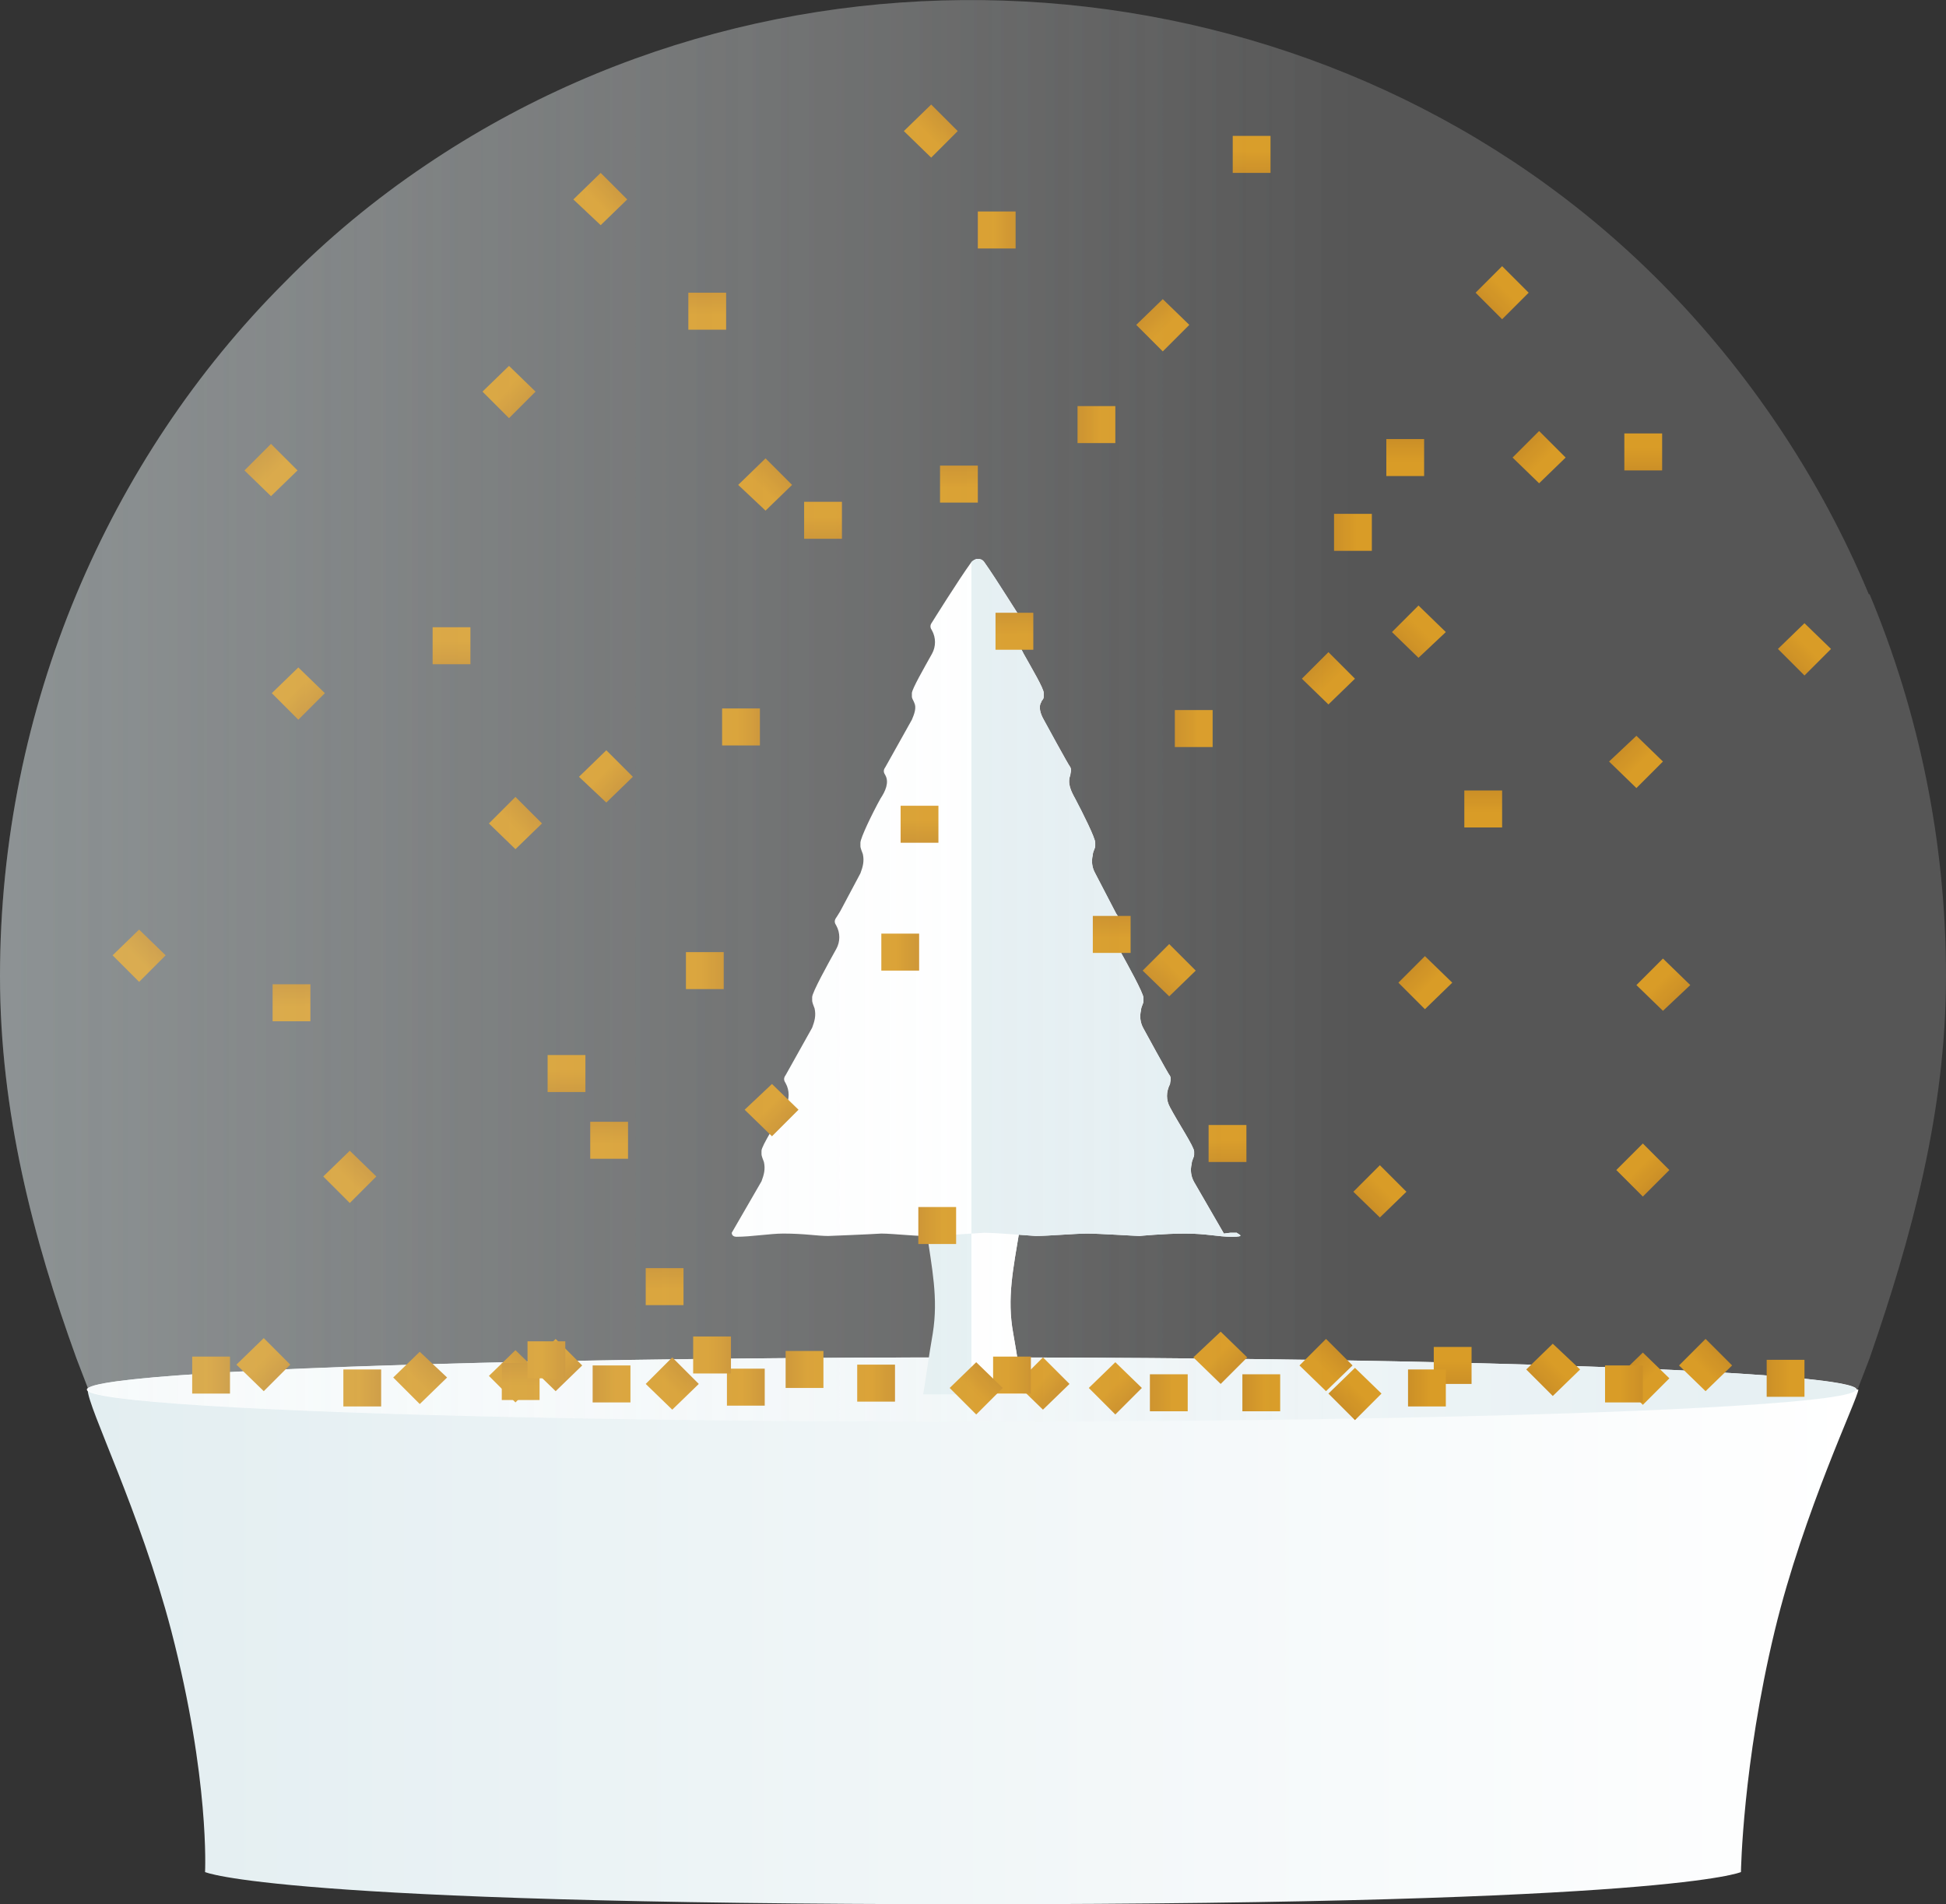 <?xml version="1.0" encoding="UTF-8"?>
<svg xmlns="http://www.w3.org/2000/svg" xmlns:xlink="http://www.w3.org/1999/xlink" version="1.1" viewBox="0 0 242 236.8">
  <rect x="0" y="0" width="242" height="236.8" fill="#333333" stroke="none"/>
  <defs>
    <style>
      .cls-1 {
        fill: none;
      }

      .cls-2 {
        fill: url(#_名称未設定グラデーション_81);
      }

      .cls-2, .cls-3 {
        isolation: isolate;
        opacity: .3;
      }

      .cls-4 {
        fill: #e3eef1;
      }

      .cls-3 {
        fill: url(#_名称未設定グラデーション);
      }

      .cls-5 {
        fill: url(#_名称未設定グラデーション_9);
      }

      .cls-6 {
        fill: url(#_名称未設定グラデーション_6);
      }

      .cls-7 {
        fill: url(#_名称未設定グラデーション_5);
      }

      .cls-8 {
        fill: url(#_名称未設定グラデーション_4);
      }

      .cls-9 {
        fill: url(#_名称未設定グラデーション_3);
      }

      .cls-10 {
        fill: url(#_名称未設定グラデーション_2);
      }

      .cls-11 {
        fill: url(#_名称未設定グラデーション_8);
      }

      .cls-12 {
        fill: url(#_名称未設定グラデーション_7);
      }

      .cls-13 {
        clip-path: url(#clippath-1);
      }

      .cls-14 {
        fill: #fff;
      }

      .cls-15 {
        clip-path: url(#clippath);
      }

      .cls-16 {
        fill: url(#_名称未設定グラデーション_39);
      }

      .cls-17 {
        fill: url(#_名称未設定グラデーション_37);
      }

      .cls-18 {
        fill: url(#_名称未設定グラデーション_38);
      }

      .cls-19 {
        fill: url(#_名称未設定グラデーション_31);
      }

      .cls-20 {
        fill: url(#_名称未設定グラデーション_32);
      }

      .cls-21 {
        fill: url(#_名称未設定グラデーション_35);
      }

      .cls-22 {
        fill: url(#_名称未設定グラデーション_36);
      }

      .cls-23 {
        fill: url(#_名称未設定グラデーション_33);
      }

      .cls-24 {
        fill: url(#_名称未設定グラデーション_34);
      }

      .cls-25 {
        fill: url(#_名称未設定グラデーション_66);
      }

      .cls-26 {
        fill: url(#_名称未設定グラデーション_60);
      }

      .cls-27 {
        fill: url(#_名称未設定グラデーション_65);
      }

      .cls-28 {
        fill: url(#_名称未設定グラデーション_64);
      }

      .cls-29 {
        fill: url(#_名称未設定グラデーション_69);
      }

      .cls-30 {
        fill: url(#_名称未設定グラデーション_62);
      }

      .cls-31 {
        fill: url(#_名称未設定グラデーション_67);
      }

      .cls-32 {
        fill: url(#_名称未設定グラデーション_61);
      }

      .cls-33 {
        fill: url(#_名称未設定グラデーション_63);
      }

      .cls-34 {
        fill: url(#_名称未設定グラデーション_68);
      }

      .cls-35 {
        fill: url(#_名称未設定グラデーション_75);
      }

      .cls-36 {
        fill: url(#_名称未設定グラデーション_79);
      }

      .cls-37 {
        fill: url(#_名称未設定グラデーション_71);
      }

      .cls-38 {
        fill: url(#_名称未設定グラデーション_76);
      }

      .cls-39 {
        fill: url(#_名称未設定グラデーション_77);
      }

      .cls-40 {
        fill: url(#_名称未設定グラデーション_74);
      }

      .cls-41 {
        fill: url(#_名称未設定グラデーション_78);
      }

      .cls-42 {
        fill: url(#_名称未設定グラデーション_73);
      }

      .cls-43 {
        fill: url(#_名称未設定グラデーション_72);
      }

      .cls-44 {
        fill: url(#_名称未設定グラデーション_70);
      }

      .cls-45 {
        fill: url(#_名称未設定グラデーション_14);
      }

      .cls-46 {
        fill: url(#_名称未設定グラデーション_12);
      }

      .cls-47 {
        fill: url(#_名称未設定グラデーション_13);
      }

      .cls-48 {
        fill: url(#_名称未設定グラデーション_18);
      }

      .cls-49 {
        fill: url(#_名称未設定グラデーション_11);
      }

      .cls-50 {
        fill: url(#_名称未設定グラデーション_19);
      }

      .cls-51 {
        fill: url(#_名称未設定グラデーション_16);
      }

      .cls-52 {
        fill: url(#_名称未設定グラデーション_17);
      }

      .cls-53 {
        fill: url(#_名称未設定グラデーション_15);
      }

      .cls-54 {
        fill: url(#_名称未設定グラデーション_41);
      }

      .cls-55 {
        fill: url(#_名称未設定グラデーション_49);
      }

      .cls-56 {
        fill: url(#_名称未設定グラデーション_42);
      }

      .cls-57 {
        fill: url(#_名称未設定グラデーション_43);
      }

      .cls-58 {
        fill: url(#_名称未設定グラデーション_44);
      }

      .cls-59 {
        fill: url(#_名称未設定グラデーション_45);
      }

      .cls-60 {
        fill: url(#_名称未設定グラデーション_40);
      }

      .cls-61 {
        fill: url(#_名称未設定グラデーション_46);
      }

      .cls-62 {
        fill: url(#_名称未設定グラデーション_47);
      }

      .cls-63 {
        fill: url(#_名称未設定グラデーション_48);
      }

      .cls-64 {
        fill: url(#_名称未設定グラデーション_30);
      }

      .cls-65 {
        fill: url(#_名称未設定グラデーション_23);
      }

      .cls-66 {
        fill: url(#_名称未設定グラデーション_24);
      }

      .cls-67 {
        fill: url(#_名称未設定グラデーション_25);
      }

      .cls-68 {
        fill: url(#_名称未設定グラデーション_27);
      }

      .cls-69 {
        fill: url(#_名称未設定グラデーション_20);
      }

      .cls-70 {
        fill: url(#_名称未設定グラデーション_21);
      }

      .cls-71 {
        fill: url(#_名称未設定グラデーション_28);
      }

      .cls-72 {
        fill: url(#_名称未設定グラデーション_29);
      }

      .cls-73 {
        fill: url(#_名称未設定グラデーション_22);
      }

      .cls-74 {
        fill: url(#_名称未設定グラデーション_26);
      }

      .cls-75 {
        fill: url(#_名称未設定グラデーション_10);
      }

      .cls-76 {
        fill: url(#_名称未設定グラデーション_56);
      }

      .cls-77 {
        fill: url(#_名称未設定グラデーション_57);
      }

      .cls-78 {
        fill: url(#_名称未設定グラデーション_54);
      }

      .cls-79 {
        fill: url(#_名称未設定グラデーション_55);
      }

      .cls-80 {
        fill: url(#_名称未設定グラデーション_58);
      }

      .cls-81 {
        fill: url(#_名称未設定グラデーション_59);
      }

      .cls-82 {
        fill: url(#_名称未設定グラデーション_52);
      }

      .cls-83 {
        fill: url(#_名称未設定グラデーション_53);
      }

      .cls-84 {
        fill: url(#_名称未設定グラデーション_50);
      }

      .cls-85 {
        fill: url(#_名称未設定グラデーション_51);
      }

      .cls-86 {
        fill: url(#_名称未設定グラデーション_80);
      }
    </style>
    <linearGradient id="_名称未設定グラデーション" data-name="名称未設定グラデーション" x1="-1563.2" y1="810.6" x2="-1321.2" y2="810.6" gradientTransform="translate(1563.2 899) scale(1 -1)" gradientUnits="userSpaceOnUse">
      <stop offset="0" stop-color="#e3eef1"/>
      <stop offset=".7" stop-color="#fff" stop-opacity=".3"/>
    </linearGradient>
    <linearGradient id="_名称未設定グラデーション_2" data-name="名称未設定グラデーション 2" x1="-1552.3" y1="696.2" x2="-1332.1" y2="696.2" gradientTransform="translate(1563.2 899) scale(1 -1)" gradientUnits="userSpaceOnUse">
      <stop offset="0" stop-color="#e3eef1"/>
      <stop offset="1" stop-color="#fff"/>
    </linearGradient>
    <linearGradient id="_名称未設定グラデーション_3" data-name="名称未設定グラデーション 3" x1="-1552.4" y1="726.2" x2="-1332.4" y2="726.2" gradientTransform="translate(1563.2 899) scale(1 -1)" gradientUnits="userSpaceOnUse">
      <stop offset="0" stop-color="#fff"/>
      <stop offset="1" stop-color="#e3eef1"/>
    </linearGradient>
    <clipPath id="clippath">
      <path class="cls-1" d="M126.7,152.9c0-.6.3-1.9.3-1.9h-12.1s0,1.2.3,1.9c.7,4.9,1.5,8.5.8,12.9-.4,2.2-1.1,7.2-1.2,7.6h12.4c0-.3-.8-5.4-1.2-7.6-.8-4.4,0-8,.8-12.9h-.1Z"/>
    </clipPath>
    <clipPath id="clippath-1">
      <path class="cls-1" d="M152.2,153.4l-3.7-6.4c-.4-.7-.5-1.5-.3-2.3h0c0-.4.3-.8.3-1.1v-.4c0-.6-2-3.6-3-5.5-.5-.9-.5-1.9,0-2.9,0-.3.2-.6,0-1-.2-.2-3.3-5.9-3.3-5.9-.4-.7-.5-1.5-.3-2.3h0c0-.4.3-.8.3-1.1v-.4c0-.6-2-4.2-3-6-.5-.9-.5-1.9,0-2.9,0-.3.2-.6,0-1,0,0-.2-.3-.4-.6l-2.6-5c-.4-.7-.5-1.5-.3-2.3h0c0-.4.3-.8.3-1.1v-.4c0-.6-1.5-3.6-2.5-5.5-.5-.9-1-1.9-.6-2.9,0-.3.2-.6,0-1-.2-.2-3.3-5.9-3.3-5.9-.4-.7-.7-1.6-.3-2.2,0-.2.3-.3.3-.7v-.4c0-.6-1.5-3.1-2.5-4.9s-.5-1.9,0-2.9c0-.3.2-.6,0-1-.4-.5-3.4-5.4-4.9-7.5-.2-.3-.5-.4-.8-.4s-.6.2-.8.4c-1.6,2.2-4.9,7.5-4.9,7.5-.3.4-.2.7,0,1,.5.9.5,2,0,2.9-1,1.8-2.5,4.4-2.5,4.9v.4c0,.3.2.5.3.8.3.6,0,1.4-.3,2.1l-3.3,5.9c-.3.4-.2.7,0,1,.5.9,0,2-.6,2.9-1,1.8-2.5,4.9-2.5,5.5v.4c0,.3.2.7.3,1h0c.2.9,0,1.6-.3,2.4l-2.5,4.7c-.3.5-.5.8-.5.8-.3.4-.2.7,0,1,.5.9.5,2,0,2.9-1,1.8-3,5.4-3,6v.4c0,.3.2.7.3,1h0c.2.9,0,1.6-.3,2.4l-3.3,5.9c-.3.4-.2.7,0,1,.5.9.5,2,0,2.9-1,1.8-3,4.9-3,5.5v.4c0,.3.2.7.3,1h0c.2.9,0,1.6-.3,2.4l-3.7,6.4c0,.3.2.5.6.5,1.8,0,4.2-.4,5.8-.4,2.7,0,4.2.3,5.6.3,0,0,5.1-.2,6.6-.3,1.5,0,4.9.4,6.4.3.2,0,4.9-.3,6.4-.4,1.5,0,6.2.4,6.4.4,1.5,0,4.9-.3,6.4-.3s6.1.3,6.5.3c0,0,3-.3,5.7-.3s4,.4,5.8.4.8-.3.6-.5h-.8Z"/>
    </clipPath>
    <linearGradient id="_名称未設定グラデーション_4" data-name="名称未設定グラデーション 4" x1="-1480.2" y1="-510" x2="-1475.5" y2="-510" gradientTransform="translate(1468.9 733.1) rotate(45) scale(1 -1)" gradientUnits="userSpaceOnUse">
      <stop offset=".4" stop-color="#d59212"/>
      <stop offset="1" stop-color="#c68412"/>
    </linearGradient>
    <linearGradient id="_名称未設定グラデーション_5" data-name="名称未設定グラデーション 5" x1="-1472.2" y1="-555" x2="-1467.5" y2="-555" gradientTransform="translate(1468.9 733.1) rotate(45) scale(1 -1)" gradientUnits="userSpaceOnUse">
      <stop offset=".4" stop-color="#d59212"/>
      <stop offset="1" stop-color="#c68412"/>
    </linearGradient>
    <linearGradient id="_名称未設定グラデーション_6" data-name="名称未設定グラデーション 6" x1="-1470.3" y1="794.3" x2="-1465.6" y2="794.3" gradientTransform="translate(1560.1 884.7) scale(1 -1)" gradientUnits="userSpaceOnUse">
      <stop offset=".4" stop-color="#d59212"/>
      <stop offset="1" stop-color="#c68412"/>
    </linearGradient>
    <linearGradient id="_名称未設定グラデーション_7" data-name="名称未設定グラデーション 7" x1="-499" y1="-1409.4" x2="-494.4" y2="-1409.4" gradientTransform="translate(1511.7 561.4) rotate(90) scale(1 -1)" gradientUnits="userSpaceOnUse">
      <stop offset=".4" stop-color="#d59212"/>
      <stop offset="1" stop-color="#c68412"/>
    </linearGradient>
    <linearGradient id="_名称未設定グラデーション_8" data-name="名称未設定グラデーション 8" x1="-483.5" y1="-1455.6" x2="-478.8" y2="-1455.6" gradientTransform="translate(1511.7 561.4) rotate(90) scale(1 -1)" gradientUnits="userSpaceOnUse">
      <stop offset=".4" stop-color="#d59212"/>
      <stop offset="1" stop-color="#c68412"/>
    </linearGradient>
    <linearGradient id="_名称未設定グラデーション_9" data-name="名称未設定グラデーション 9" x1="-1326.6" y1="-460.7" x2="-1321.9" y2="-460.7" gradientTransform="translate(1468.9 733.1) rotate(45) scale(1 -1)" gradientUnits="userSpaceOnUse">
      <stop offset=".4" stop-color="#d59212"/>
      <stop offset="1" stop-color="#c68412"/>
    </linearGradient>
    <linearGradient id="_名称未設定グラデーション_10" data-name="名称未設定グラデーション 10" x1="1788.1" y1="1014.4" x2="1792.8" y2="1014.4" gradientTransform="translate(2148.6 633.2) rotate(-135) scale(1 -1)" gradientUnits="userSpaceOnUse">
      <stop offset=".4" stop-color="#d59212"/>
      <stop offset="1" stop-color="#c68412"/>
    </linearGradient>
    <linearGradient id="_名称未設定グラデーション_11" data-name="名称未設定グラデーション 11" x1="1789" y1="976.4" x2="1793.7" y2="976.4" gradientTransform="translate(2148.6 633.2) rotate(-135) scale(1 -1)" gradientUnits="userSpaceOnUse">
      <stop offset=".4" stop-color="#d59212"/>
      <stop offset="1" stop-color="#c68412"/>
    </linearGradient>
    <linearGradient id="_名称未設定グラデーション_12" data-name="名称未設定グラデーション 12" x1="1918.6" y1="-428.8" x2="1923.3" y2="-428.8" gradientTransform="translate(2057.4 481.6) rotate(-180) scale(1 -1)" gradientUnits="userSpaceOnUse">
      <stop offset=".4" stop-color="#d59212"/>
      <stop offset="1" stop-color="#c68412"/>
    </linearGradient>
    <linearGradient id="_名称未設定グラデーション_13" data-name="名称未設定グラデーション 13" x1="724.1" y1="1979.6" x2="728.7" y2="1979.6" gradientTransform="translate(2105.8 804.9) rotate(-90) scale(1 -1)" gradientUnits="userSpaceOnUse">
      <stop offset=".4" stop-color="#d59212"/>
      <stop offset="1" stop-color="#c68412"/>
    </linearGradient>
    <linearGradient id="_名称未設定グラデーション_14" data-name="名称未設定グラデーション 14" x1="745.6" y1="1931" x2="750.2" y2="1931" gradientTransform="translate(2105.8 804.9) rotate(-90) scale(1 -1)" gradientUnits="userSpaceOnUse">
      <stop offset=".4" stop-color="#d59212"/>
      <stop offset="1" stop-color="#c68412"/>
    </linearGradient>
    <linearGradient id="_名称未設定グラデーション_15" data-name="名称未設定グラデーション 15" x1="1833.8" y1="997.9" x2="1838.5" y2="997.9" gradientTransform="translate(2148.6 633.2) rotate(-135) scale(1 -1)" gradientUnits="userSpaceOnUse">
      <stop offset=".4" stop-color="#d59212"/>
      <stop offset="1" stop-color="#c68412"/>
    </linearGradient>
    <linearGradient id="_名称未設定グラデーション_16" data-name="名称未設定グラデーション 16" x1="-750.6" y1="-1426.4" x2="-746" y2="-1426.4" gradientTransform="translate(1581.2 625.8) rotate(-45)" gradientUnits="userSpaceOnUse">
      <stop offset=".4" stop-color="#d59212"/>
      <stop offset="1" stop-color="#c68412"/>
    </linearGradient>
    <linearGradient id="_名称未設定グラデーション_17" data-name="名称未設定グラデーション 17" x1="-749.7" y1="-1464.4" x2="-745.1" y2="-1464.4" gradientTransform="translate(1581.2 625.8) rotate(-45)" gradientUnits="userSpaceOnUse">
      <stop offset=".4" stop-color="#d59212"/>
      <stop offset="1" stop-color="#c68412"/>
    </linearGradient>
    <linearGradient id="_名称未設定グラデーション_18" data-name="名称未設定グラデーション 18" x1="-1587.1" y1="-353.5" x2="-1582.4" y2="-353.5" gradientTransform="translate(1672.4 474.2)" gradientUnits="userSpaceOnUse">
      <stop offset=".4" stop-color="#d59212"/>
      <stop offset="1" stop-color="#c68412"/>
    </linearGradient>
    <linearGradient id="_名称未設定グラデーション_19" data-name="名称未設定グラデーション 19" x1="-729.8" y1="-1493.1" x2="-725.1" y2="-1493.1" gradientTransform="translate(1653.7 713.5) rotate(-45)" gradientUnits="userSpaceOnUse">
      <stop offset=".4" stop-color="#d59212"/>
      <stop offset="1" stop-color="#c68412"/>
    </linearGradient>
    <linearGradient id="_名称未設定グラデーション_20" data-name="名称未設定グラデーション 20" x1="670.4" y1="-1587.8" x2="675" y2="-1587.8" gradientTransform="translate(1624 797.4) rotate(-90)" gradientUnits="userSpaceOnUse">
      <stop offset=".4" stop-color="#d59212"/>
      <stop offset="1" stop-color="#c68412"/>
    </linearGradient>
    <linearGradient id="_名称未設定グラデーション_21" data-name="名称未設定グラデーション 21" x1="-705" y1="-1442.9" x2="-700.3" y2="-1442.9" gradientTransform="translate(1581.2 625.8) rotate(-45)" gradientUnits="userSpaceOnUse">
      <stop offset=".4" stop-color="#d59212"/>
      <stop offset="1" stop-color="#c68412"/>
    </linearGradient>
    <linearGradient id="_名称未設定グラデーション_22" data-name="名称未設定グラデーション 22" x1="1065.7" y1="1923.7" x2="1070.3" y2="1923.7" gradientTransform="translate(2260.9 725.7) rotate(135)" gradientUnits="userSpaceOnUse">
      <stop offset=".4" stop-color="#d59212"/>
      <stop offset="1" stop-color="#c68412"/>
    </linearGradient>
    <linearGradient id="_名称未設定グラデーション_23" data-name="名称未設定グラデーション 23" x1="1066.6" y1="1885.7" x2="1071.2" y2="1885.7" gradientTransform="translate(2260.9 725.7) rotate(135)" gradientUnits="userSpaceOnUse">
      <stop offset=".4" stop-color="#d59212"/>
      <stop offset="1" stop-color="#c68412"/>
    </linearGradient>
    <linearGradient id="_名称未設定グラデーション_24" data-name="名称未設定グラデーション 24" x1="2050.7" y1="725" x2="2055.4" y2="725" gradientTransform="translate(2169.7 877.4) rotate(-180)" gradientUnits="userSpaceOnUse">
      <stop offset=".4" stop-color="#d59212"/>
      <stop offset="1" stop-color="#c68412"/>
    </linearGradient>
    <linearGradient id="_名称未設定グラデーション_25" data-name="名称未設定グラデーション 25" x1="-386.6" y1="2037.4" x2="-382" y2="2037.4" gradientTransform="translate(2218.1 554.1) rotate(90)" gradientUnits="userSpaceOnUse">
      <stop offset=".4" stop-color="#d59212"/>
      <stop offset="1" stop-color="#c68412"/>
    </linearGradient>
    <linearGradient id="_名称未設定グラデーション_26" data-name="名称未設定グラデーション 26" x1="-414.1" y1="2065.4" x2="-409.5" y2="2065.4" gradientTransform="translate(2218.1 554.1) rotate(90)" gradientUnits="userSpaceOnUse">
      <stop offset=".4" stop-color="#d59212"/>
      <stop offset="1" stop-color="#c68412"/>
    </linearGradient>
    <linearGradient id="_名称未設定グラデーション_27" data-name="名称未設定グラデーション 27" x1="1067" y1="1854.8" x2="1071.7" y2="1854.8" gradientTransform="translate(2260.9 725.7) rotate(135)" gradientUnits="userSpaceOnUse">
      <stop offset=".4" stop-color="#d59212"/>
      <stop offset="1" stop-color="#c68412"/>
    </linearGradient>
    <linearGradient id="_名称未設定グラデーション_28" data-name="名称未設定グラデーション 28" x1="1576.9" y1="920" x2="1581.6" y2="920" gradientTransform="translate(1944.5 588.4) rotate(-135) scale(1 -1)" gradientUnits="userSpaceOnUse">
      <stop offset=".4" stop-color="#d59212"/>
      <stop offset="1" stop-color="#c68412"/>
    </linearGradient>
    <linearGradient id="_名称未設定グラデーション_29" data-name="名称未設定グラデーション 29" x1="1577.8" y1="882" x2="1582.5" y2="882" gradientTransform="translate(1944.5 588.4) rotate(-135) scale(1 -1)" gradientUnits="userSpaceOnUse">
      <stop offset=".4" stop-color="#d59212"/>
      <stop offset="1" stop-color="#c68412"/>
    </linearGradient>
    <linearGradient id="_名称未設定グラデーション_30" data-name="名称未設定グラデーション 30" x1="1702.6" y1="-346.1" x2="1707.2" y2="-346.1" gradientTransform="translate(1853.4 436.7) rotate(-180) scale(1 -1)" gradientUnits="userSpaceOnUse">
      <stop offset=".4" stop-color="#d59212"/>
      <stop offset="1" stop-color="#c68412"/>
    </linearGradient>
    <linearGradient id="_名称未設定グラデーション_31" data-name="名称未設定グラデーション 31" x1="641.5" y1="1763.5" x2="646.1" y2="1763.5" gradientTransform="translate(1901.8 760) rotate(-90) scale(1 -1)" gradientUnits="userSpaceOnUse">
      <stop offset=".4" stop-color="#d59212"/>
      <stop offset="1" stop-color="#c68412"/>
    </linearGradient>
    <linearGradient id="_名称未設定グラデーション_32" data-name="名称未設定グラデーション 32" x1="657.1" y1="1717.2" x2="661.7" y2="1717.2" gradientTransform="translate(1901.7 760) rotate(-90) scale(1 -1)" gradientUnits="userSpaceOnUse">
      <stop offset=".4" stop-color="#d59212"/>
      <stop offset="1" stop-color="#c68412"/>
    </linearGradient>
    <linearGradient id="_名称未設定グラデーション_33" data-name="名称未設定グラデーション 33" x1="1723.5" y1="976.4" x2="1728.2" y2="976.4" gradientTransform="translate(1944.5 588.4) rotate(-135) scale(1 -1)" gradientUnits="userSpaceOnUse">
      <stop offset=".4" stop-color="#d59212"/>
      <stop offset="1" stop-color="#c68412"/>
    </linearGradient>
    <linearGradient id="_名称未設定グラデーション_34" data-name="名称未設定グラデーション 34" x1="-1261.9" y1="-422.7" x2="-1257.2" y2="-422.7" gradientTransform="translate(1264.8 688.3) rotate(45) scale(1 -1)" gradientUnits="userSpaceOnUse">
      <stop offset=".4" stop-color="#d59212"/>
      <stop offset="1" stop-color="#c68412"/>
    </linearGradient>
    <linearGradient id="_名称未設定グラデーション_35" data-name="名称未設定グラデーション 35" x1="-1136.1" y1="-366.1" x2="-1131.5" y2="-366.1" gradientTransform="translate(1264.8 688.3) rotate(45) scale(1 -1)" gradientUnits="userSpaceOnUse">
      <stop offset=".4" stop-color="#d59212"/>
      <stop offset="1" stop-color="#c68412"/>
    </linearGradient>
    <linearGradient id="_名称未設定グラデーション_36" data-name="名称未設定グラデーション 36" x1="-1246.5" y1="721.5" x2="-1241.8" y2="721.5" gradientTransform="translate(1356.1 839.9) scale(1 -1)" gradientUnits="userSpaceOnUse">
      <stop offset=".4" stop-color="#d59212"/>
      <stop offset="1" stop-color="#c68412"/>
    </linearGradient>
    <linearGradient id="_名称未設定グラデーション_37" data-name="名称未設定グラデーション 37" x1="-416.4" y1="-1193.3" x2="-411.8" y2="-1193.3" gradientTransform="translate(1307.6 516.6) rotate(90) scale(1 -1)" gradientUnits="userSpaceOnUse">
      <stop offset=".4" stop-color="#d59212"/>
      <stop offset="1" stop-color="#c68412"/>
    </linearGradient>
    <linearGradient id="_名称未設定グラデーション_38" data-name="名称未設定グラデーション 38" x1="-385.5" y1="-1237.2" x2="-380.9" y2="-1237.2" gradientTransform="translate(1307.6 516.7) rotate(90) scale(1 -1)" gradientUnits="userSpaceOnUse">
      <stop offset=".4" stop-color="#d59212"/>
      <stop offset="1" stop-color="#c68412"/>
    </linearGradient>
    <linearGradient id="_名称未設定グラデーション_39" data-name="名称未設定グラデーション 39" x1="-1218" y1="-437.4" x2="-1213.3" y2="-437.4" gradientTransform="translate(1264.8 688.3) rotate(45) scale(1 -1)" gradientUnits="userSpaceOnUse">
      <stop offset=".4" stop-color="#d59212"/>
      <stop offset="1" stop-color="#c68412"/>
    </linearGradient>
    <linearGradient id="_名称未設定グラデーション_40" data-name="名称未設定グラデーション 40" x1="694.9" y1="1629.7" x2="699.6" y2="1629.7" gradientTransform="translate(1832.2 695.7) rotate(135)" gradientUnits="userSpaceOnUse">
      <stop offset=".4" stop-color="#d59212"/>
      <stop offset="1" stop-color="#c68412"/>
    </linearGradient>
    <linearGradient id="_名称未設定グラデーション_41" data-name="名称未設定グラデーション 41" x1="699.7" y1="1571.7" x2="704.4" y2="1571.7" gradientTransform="translate(1832.2 695.7) rotate(135)" gradientUnits="userSpaceOnUse">
      <stop offset=".4" stop-color="#d59212"/>
      <stop offset="1" stop-color="#c68412"/>
    </linearGradient>
    <linearGradient id="_名称未設定グラデーション_42" data-name="名称未設定グラデーション 42" x1="1570.4" y1="781.1" x2="1575.1" y2="781.1" gradientTransform="translate(1741 847.3) rotate(-180)" gradientUnits="userSpaceOnUse">
      <stop offset=".4" stop-color="#d59212"/>
      <stop offset="1" stop-color="#c68412"/>
    </linearGradient>
    <linearGradient id="_名称未設定グラデーション_43" data-name="名称未設定グラデーション 43" x1="-507.1" y1="1633.8" x2="-502.5" y2="1633.8" gradientTransform="translate(1789.5 524) rotate(90)" gradientUnits="userSpaceOnUse">
      <stop offset=".4" stop-color="#d59212"/>
      <stop offset="1" stop-color="#c68412"/>
    </linearGradient>
    <linearGradient id="_名称未設定グラデーション_44" data-name="名称未設定グラデーション 44" x1="-470.2" y1="1585.1" x2="-465.5" y2="1585.1" gradientTransform="translate(1789.5 524) rotate(90)" gradientUnits="userSpaceOnUse">
      <stop offset=".4" stop-color="#d59212"/>
      <stop offset="1" stop-color="#c68412"/>
    </linearGradient>
    <linearGradient id="_名称未設定グラデーション_45" data-name="名称未設定グラデーション 45" x1="732.1" y1="1607.1" x2="736.8" y2="1607.1" gradientTransform="translate(1832.2 695.7) rotate(135)" gradientUnits="userSpaceOnUse">
      <stop offset=".4" stop-color="#d59212"/>
      <stop offset="1" stop-color="#c68412"/>
    </linearGradient>
    <linearGradient id="_名称未設定グラデーション_46" data-name="名称未設定グラデーション 46" x1="-371.4" y1="-1126.3" x2="-366.7" y2="-1126.3" gradientTransform="translate(1152.5 595.8) rotate(-45)" gradientUnits="userSpaceOnUse">
      <stop offset=".4" stop-color="#d59212"/>
      <stop offset="1" stop-color="#c68412"/>
    </linearGradient>
    <linearGradient id="_名称未設定グラデーション_47" data-name="名称未設定グラデーション 47" x1="-360.8" y1="-1165.9" x2="-356.1" y2="-1165.9" gradientTransform="translate(1152.5 595.8) rotate(-45)" gradientUnits="userSpaceOnUse">
      <stop offset=".4" stop-color="#d59212"/>
      <stop offset="1" stop-color="#c68412"/>
    </linearGradient>
    <linearGradient id="_名称未設定グラデーション_48" data-name="名称未設定グラデーション 48" x1="-1122.1" y1="-415.5" x2="-1117.4" y2="-415.5" gradientTransform="translate(1243.7 444.1)" gradientUnits="userSpaceOnUse">
      <stop offset=".4" stop-color="#d59212"/>
      <stop offset="1" stop-color="#c68412"/>
    </linearGradient>
    <linearGradient id="_名称未設定グラデーション_49" data-name="名称未設定グラデーション 49" x1="704.8" y1="-1076.1" x2="709.5" y2="-1076.1" gradientTransform="translate(1195.3 767.4) rotate(-90)" gradientUnits="userSpaceOnUse">
      <stop offset=".4" stop-color="#d59212"/>
      <stop offset="1" stop-color="#c68412"/>
    </linearGradient>
    <linearGradient id="_名称未設定グラデーション_50" data-name="名称未設定グラデーション 50" x1="726.4" y1="-1107.4" x2="731" y2="-1107.4" gradientTransform="translate(1195.3 767.4) rotate(-90)" gradientUnits="userSpaceOnUse">
      <stop offset=".4" stop-color="#d59212"/>
      <stop offset="1" stop-color="#c68412"/>
    </linearGradient>
    <linearGradient id="_名称未設定グラデーション_51" data-name="名称未設定グラデーション 51" x1="-325.8" y1="-1142.9" x2="-321.1" y2="-1142.9" gradientTransform="translate(1152.5 595.8) rotate(-45)" gradientUnits="userSpaceOnUse">
      <stop offset=".4" stop-color="#d59212"/>
      <stop offset="1" stop-color="#c68412"/>
    </linearGradient>
    <linearGradient id="_名称未設定グラデーション_52" data-name="名称未設定グラデーション 52" x1="-1517.4" y1="712.1" x2="-1512.7" y2="712.1" gradientTransform="translate(1560.1 884.7) scale(1 -1)" gradientUnits="userSpaceOnUse">
      <stop offset=".4" stop-color="#d59212"/>
      <stop offset="1" stop-color="#c68412"/>
    </linearGradient>
    <linearGradient id="_名称未設定グラデーション_53" data-name="名称未設定グラデーション 53" x1="-1379.2" y1="-519.9" x2="-1374.5" y2="-519.9" gradientTransform="translate(1410.3 775.7) rotate(45) scale(1 -1)" gradientUnits="userSpaceOnUse">
      <stop offset=".4" stop-color="#d59212"/>
      <stop offset="1" stop-color="#c68412"/>
    </linearGradient>
    <linearGradient id="_名称未設定グラデーション_54" data-name="名称未設定グラデーション 54" x1="642.6" y1="2023.1" x2="647.2" y2="2023.1" gradientTransform="translate(2105.8 804.9) rotate(-90) scale(1 -1)" gradientUnits="userSpaceOnUse">
      <stop offset=".4" stop-color="#d59212"/>
      <stop offset="1" stop-color="#c68412"/>
    </linearGradient>
    <linearGradient id="_名称未設定グラデーション_55" data-name="名称未設定グラデーション 55" x1="1751" y1="-266.4" x2="1755.7" y2="-266.4" gradientTransform="translate(1853.4 436.7) rotate(-180) scale(1 -1)" gradientUnits="userSpaceOnUse">
      <stop offset=".4" stop-color="#d59212"/>
      <stop offset="1" stop-color="#c68412"/>
    </linearGradient>
    <linearGradient id="_名称未設定グラデーション_56" data-name="名称未設定グラデーション 56" x1="623.3" y1="-1119.6" x2="627.9" y2="-1119.6" gradientTransform="translate(1195.3 767.4) rotate(-90)" gradientUnits="userSpaceOnUse">
      <stop offset=".4" stop-color="#d59212"/>
      <stop offset="1" stop-color="#c68412"/>
    </linearGradient>
    <linearGradient id="_名称未設定グラデーション_57" data-name="名称未設定グラデーション 57" x1="-637.3" y1="-1403.8" x2="-632.6" y2="-1403.8" gradientTransform="translate(1653.7 713.5) rotate(-45)" gradientUnits="userSpaceOnUse">
      <stop offset=".4" stop-color="#d59212"/>
      <stop offset="1" stop-color="#c68412"/>
    </linearGradient>
    <linearGradient id="_名称未設定グラデーション_58" data-name="名称未設定グラデーション 58" x1="-1453.5" y1="712.7" x2="-1448.8" y2="712.7" gradientTransform="translate(1560.1 884.7) scale(1 -1)" gradientUnits="userSpaceOnUse">
      <stop offset=".4" stop-color="#d59212"/>
      <stop offset="1" stop-color="#c68412"/>
    </linearGradient>
    <linearGradient id="_名称未設定グラデーション_59" data-name="名称未設定グラデーション 59" x1="-1334.7" y1="-478.7" x2="-1330" y2="-478.7" gradientTransform="translate(1410.3 775.7) rotate(45) scale(1 -1)" gradientUnits="userSpaceOnUse">
      <stop offset=".4" stop-color="#d59212"/>
      <stop offset="1" stop-color="#c68412"/>
    </linearGradient>
    <linearGradient id="_名称未設定グラデーション_60" data-name="名称未設定グラデーション 60" x1="1694.2" y1="-263.5" x2="1698.8" y2="-263.5" gradientTransform="translate(1853.4 436.7) rotate(-180) scale(1 -1)" gradientUnits="userSpaceOnUse">
      <stop offset=".4" stop-color="#d59212"/>
      <stop offset="1" stop-color="#c68412"/>
    </linearGradient>
    <linearGradient id="_名称未設定グラデーション_61" data-name="名称未設定グラデーション 61" x1="-670.7" y1="-1437.2" x2="-666" y2="-1437.2" gradientTransform="translate(1653.7 713.5) rotate(-45)" gradientUnits="userSpaceOnUse">
      <stop offset=".4" stop-color="#d59212"/>
      <stop offset="1" stop-color="#c68412"/>
    </linearGradient>
    <linearGradient id="_名称未設定グラデーション_62" data-name="名称未設定グラデーション 62" x1="-1436.6" y1="713.7" x2="-1431.9" y2="713.7" gradientTransform="translate(1560.1 884.7) scale(1 -1)" gradientUnits="userSpaceOnUse">
      <stop offset=".4" stop-color="#d59212"/>
      <stop offset="1" stop-color="#c68412"/>
    </linearGradient>
    <linearGradient id="_名称未設定グラデーション_63" data-name="名称未設定グラデーション 63" x1="-1321.4" y1="-460.8" x2="-1316.7" y2="-460.8" gradientTransform="translate(1410.3 775.7) rotate(45) scale(1 -1)" gradientUnits="userSpaceOnUse">
      <stop offset=".4" stop-color="#d59212"/>
      <stop offset="1" stop-color="#c68412"/>
    </linearGradient>
    <linearGradient id="_名称未設定グラデーション_64" data-name="名称未設定グラデーション 64" x1="1673.5" y1="-264.2" x2="1678.2" y2="-264.2" gradientTransform="translate(1853.3 436.8) rotate(-180) scale(1 -1)" gradientUnits="userSpaceOnUse">
      <stop offset=".4" stop-color="#d59212"/>
      <stop offset="1" stop-color="#c68412"/>
    </linearGradient>
    <linearGradient id="_名称未設定グラデーション_65" data-name="名称未設定グラデーション 65" x1="-742.9" y1="-1507.6" x2="-738.2" y2="-1507.6" gradientTransform="translate(1653.7 713.5) rotate(-45)" gradientUnits="userSpaceOnUse">
      <stop offset=".4" stop-color="#d59212"/>
      <stop offset="1" stop-color="#c68412"/>
    </linearGradient>
    <linearGradient id="_名称未設定グラデーション_66" data-name="名称未設定グラデーション 66" x1="-1536.2" y1="713.7" x2="-1531.5" y2="713.7" gradientTransform="translate(1560.1 884.7) scale(1 -1)" gradientUnits="userSpaceOnUse">
      <stop offset=".4" stop-color="#d59212"/>
      <stop offset="1" stop-color="#c68412"/>
    </linearGradient>
    <linearGradient id="_名称未設定グラデーション_67" data-name="名称未設定グラデーション 67" x1="-1404.9" y1="-545.6" x2="-1400.2" y2="-545.6" gradientTransform="translate(1410.3 775.7) rotate(45) scale(1 -1)" gradientUnits="userSpaceOnUse">
      <stop offset=".4" stop-color="#d59212"/>
      <stop offset="1" stop-color="#c68412"/>
    </linearGradient>
    <linearGradient id="_名称未設定グラデーション_68" data-name="名称未設定グラデーション 68" x1="1774.9" y1="-264.7" x2="1779.6" y2="-264.7" gradientTransform="translate(1853.3 436.8) rotate(-180) scale(1 -1)" gradientUnits="userSpaceOnUse">
      <stop offset=".4" stop-color="#d59212"/>
      <stop offset="1" stop-color="#c68412"/>
    </linearGradient>
    <linearGradient id="_名称未設定グラデーション_69" data-name="名称未設定グラデーション 69" x1="-703.5" y1="-1466" x2="-698.8" y2="-1466" gradientTransform="translate(1653.7 713.5) rotate(-45)" gradientUnits="userSpaceOnUse">
      <stop offset=".4" stop-color="#d59212"/>
      <stop offset="1" stop-color="#c68412"/>
    </linearGradient>
    <linearGradient id="_名称未設定グラデーション_70" data-name="名称未設定グラデーション 70" x1="-1469.7" y1="712.2" x2="-1465" y2="712.2" gradientTransform="translate(1560.1 884.7) scale(1 -1)" gradientUnits="userSpaceOnUse">
      <stop offset=".4" stop-color="#d59212"/>
      <stop offset="1" stop-color="#c68412"/>
    </linearGradient>
    <linearGradient id="_名称未設定グラデーション_71" data-name="名称未設定グラデーション 71" x1="-1327.9" y1="-472.7" x2="-1323.2" y2="-472.7" gradientTransform="translate(1410.3 775.7) rotate(45) scale(1 -1)" gradientUnits="userSpaceOnUse">
      <stop offset=".4" stop-color="#d59212"/>
      <stop offset="1" stop-color="#c68412"/>
    </linearGradient>
    <linearGradient id="_名称未設定グラデーション_72" data-name="名称未設定グラデーション 72" x1="1705.6" y1="-263.5" x2="1710.3" y2="-263.5" gradientTransform="translate(1853.3 436.7) rotate(-180) scale(1 -1)" gradientUnits="userSpaceOnUse">
      <stop offset=".4" stop-color="#d59212"/>
      <stop offset="1" stop-color="#c68412"/>
    </linearGradient>
    <linearGradient id="_名称未設定グラデーション_73" data-name="名称未設定グラデーション 73" x1="814.6" y1="-1364" x2="819.2" y2="-1364" gradientTransform="translate(1428.7 988.7) rotate(-90)" gradientUnits="userSpaceOnUse">
      <stop offset=".4" stop-color="#d59212"/>
      <stop offset="1" stop-color="#c68412"/>
    </linearGradient>
    <linearGradient id="_名称未設定グラデーション_74" data-name="名称未設定グラデーション 74" x1="-488.8" y1="-1399.7" x2="-484.1" y2="-1399.7" gradientTransform="translate(1385.9 817.1) rotate(-45)" gradientUnits="userSpaceOnUse">
      <stop offset=".4" stop-color="#d59212"/>
      <stop offset="1" stop-color="#c68412"/>
    </linearGradient>
    <linearGradient id="_名称未設定グラデーション_75" data-name="名称未設定グラデーション 75" x1="1862.3" y1="-486.6" x2="1867" y2="-486.6" gradientTransform="translate(2086.7 658) rotate(-180) scale(1 -1)" gradientUnits="userSpaceOnUse">
      <stop offset=".4" stop-color="#d59212"/>
      <stop offset="1" stop-color="#c68412"/>
    </linearGradient>
    <linearGradient id="_名称未設定グラデーション_76" data-name="名称未設定グラデーション 76" x1="-1707.3" y1="937.6" x2="-1702.6" y2="937.6" gradientTransform="translate(1793.5 1106.1) scale(1 -1)" gradientUnits="userSpaceOnUse">
      <stop offset=".4" stop-color="#d59212"/>
      <stop offset="1" stop-color="#c68412"/>
    </linearGradient>
    <linearGradient id="_名称未設定グラデーション_77" data-name="名称未設定グラデーション 77" x1="823.9" y1="1754" x2="828.6" y2="1754" gradientTransform="translate(1993.1 829.3) rotate(135)" gradientUnits="userSpaceOnUse">
      <stop offset=".4" stop-color="#d59212"/>
      <stop offset="1" stop-color="#c68412"/>
    </linearGradient>
    <linearGradient id="_名称未設定グラデーション_78" data-name="名称未設定グラデーション 78" x1="1855.9" y1="1015.7" x2="1860.5" y2="1015.7" gradientTransform="translate(2236.5 767.1) rotate(-135) scale(1 -1)" gradientUnits="userSpaceOnUse">
      <stop offset=".4" stop-color="#d59212"/>
      <stop offset="1" stop-color="#c68412"/>
    </linearGradient>
    <linearGradient id="_名称未設定グラデーション_79" data-name="名称未設定グラデーション 79" x1="-1727.9" y1="937" x2="-1723.2" y2="937" gradientTransform="translate(1793.5 1106.1) scale(1 -1)" gradientUnits="userSpaceOnUse">
      <stop offset=".4" stop-color="#d59212"/>
      <stop offset="1" stop-color="#c68412"/>
    </linearGradient>
    <linearGradient id="_名称未設定グラデーション_80" data-name="名称未設定グラデーション 80" x1="-1593.9" y1="934" x2="-1589.2" y2="934" gradientTransform="translate(1793.5 1106.1) scale(1 -1)" gradientUnits="userSpaceOnUse">
      <stop offset=".4" stop-color="#d59212"/>
      <stop offset="1" stop-color="#c68412"/>
    </linearGradient>
    <linearGradient id="_名称未設定グラデーション_81" data-name="名称未設定グラデーション 81" x1="-1563.2" y1="810.6" x2="-1321.2" y2="810.6" gradientTransform="translate(1563.2 899) scale(1 -1)" gradientUnits="userSpaceOnUse">
      <stop offset="0" stop-color="#e3eef1"/>
      <stop offset=".7" stop-color="#fff" stop-opacity=".3"/>
    </linearGradient>
  </defs>
  <!-- Generator: Adobe Illustrator 28.7.1, SVG Export Plug-In . SVG Version: 1.2.0 Build 142)  -->
  <g>
    <g id="_レイヤー_1" data-name="レイヤー_1">
      <g id="_レイヤー_1-2" data-name="_レイヤー_1">
        <g>
          <path class="cls-3" d="M232.4,73.9c-6.1-14.6-15-27.8-25.9-38.8C166.4-5.3,100.7-11.7,53,20.5c-6.4,4.3-12.3,9.2-17.6,14.6-11,11-19.8,24.2-25.9,38.8S0,104.6,0,121.4s4.1,32.6,9.5,47.5l1.5,3.9c0,2.2,49.3,4,110,4s110-1.8,110-4l1.5-3.9c5.2-15,9.5-30.7,9.5-47.5s-3.4-32.9-9.5-47.5h0Z"/>
          <g>
            <path class="cls-10" d="M230.9,172.8c0-2.2-49.3-4-110-4s-110,1.8-110,4,6.5,15.1,10.4,30c4.8,18.5,4.2,30,4.2,30,0,0,8.6,4,95.5,4s95.5-4,95.5-4c0,0,.2-13.4,4.2-30,3.6-14.9,10.4-29,10.4-30h-.2Z"/>
            <ellipse class="cls-9" cx="120.8" cy="172.8" rx="110" ry="4"/>
          </g>
          <g>
            <g>
              <path class="cls-4" d="M126.7,152.9c0-.6.3-1.9.3-1.9h-12.1s0,1.2.3,1.9c.7,4.9,1.5,8.5.8,12.9-.4,2.2-1.1,7.2-1.2,7.6h12.4c0-.3-.8-5.4-1.2-7.6-.8-4.4,0-8,.8-12.9h-.1Z"/>
              <g class="cls-15">
                <rect class="cls-14" x="120.8" y="149.6" width="10.2" height="23.8"/>
              </g>
            </g>
            <g>
              <path class="cls-14" d="M152.2,153.4l-3.7-6.4c-.4-.7-.5-1.5-.3-2.3h0c0-.4.3-.8.3-1.1v-.4c0-.6-2-3.6-3-5.5-.5-.9-.5-1.9,0-2.9,0-.3.2-.6,0-1-.2-.2-3.3-5.9-3.3-5.9-.4-.7-.5-1.5-.3-2.3h0c0-.4.3-.8.3-1.1v-.4c0-.6-2-4.2-3-6-.5-.9-.5-1.9,0-2.9,0-.3.2-.6,0-1,0,0-.2-.3-.4-.6l-2.6-5c-.4-.7-.5-1.5-.3-2.3h0c0-.4.3-.8.3-1.1v-.4c0-.6-1.5-3.6-2.5-5.5-.5-.9-1-1.9-.6-2.9,0-.3.2-.6,0-1-.2-.2-3.3-5.9-3.3-5.9-.4-.7-.7-1.6-.3-2.2,0-.2.3-.3.3-.7v-.4c0-.6-1.5-3.1-2.5-4.9s-.5-1.9,0-2.9c0-.3.2-.6,0-1-.4-.5-3.4-5.4-4.9-7.5-.2-.3-.5-.4-.8-.4h0c-.3,0-.6.2-.8.4-1.6,2.2-4.9,7.5-4.9,7.5-.3.4-.2.7,0,1,.5.9.5,2,0,2.9-1,1.8-2.5,4.4-2.5,4.9v.4c0,.3.2.5.3.8.3.6,0,1.4-.3,2.1l-3.3,5.9c-.3.4-.2.7,0,1,.5.9,0,2-.6,2.9-1,1.8-2.5,4.9-2.5,5.5v.4c0,.3.2.7.3,1h0c.2.9,0,1.6-.3,2.4l-2.5,4.7c-.3.5-.5.8-.5.8-.3.4-.2.7,0,1,.5.9.5,2,0,2.9-1,1.8-3,5.4-3,6v.4c0,.3.2.7.3,1h0c.2.9,0,1.6-.3,2.4l-3.3,5.9c-.3.4-.2.7,0,1,.5.9.5,2,0,2.9-1,1.8-3,4.9-3,5.5v.4c0,.3.2.7.3,1h0c.2.9,0,1.6-.3,2.4l-3.7,6.4c0,.3.2.5.6.5,1.8,0,4.2-.4,5.8-.4,2.7,0,4.2.3,5.6.3,0,0,5.1-.2,6.6-.3,1.5,0,4.9.4,6.4.3.2,0,4.9-.3,6.4-.4,1.5,0,6.2.4,6.4.4,1.5,0,4.9-.3,6.4-.3s6.1.3,6.5.3c0,0,3-.3,5.7-.3s4,.4,5.8.4.8-.3.6-.5h-.8Z"/>
              <g class="cls-13">
                <rect class="cls-4" x="120.8" y="65.9" width="36.9" height="90"/>
              </g>
            </g>
          </g>
          <g>
            <polygon class="cls-8" points="63.3 52 60 48.7 63.3 45.5 66.6 48.7 63.3 52"/>
            <polygon class="cls-7" points="37.1 89.5 33.8 86.2 37.1 83 40.4 86.2 37.1 89.5"/>
            <rect class="cls-6" x="89.8" y="88.1" width="4.7" height="4.6"/>
            <rect class="cls-12" x="100" y="62.4" width="4.7" height="4.6"/>
            <rect class="cls-11" x="53.8" y="78" width="4.7" height="4.6"/>
            <polygon class="cls-5" points="206.8 125.7 203.5 122.5 206.8 119.2 210.2 122.5 206.8 125.7"/>
            <polygon class="cls-75" points="165.2 81.1 168.5 84.4 165.2 87.6 161.9 84.4 165.2 81.1"/>
            <polygon class="cls-49" points="191.4 53.6 194.7 56.9 191.4 60.1 188.1 56.9 191.4 53.6"/>
            <rect class="cls-46" x="134" y="50.5" width="4.7" height="4.6"/>
            <rect class="cls-47" x="123.8" y="76.2" width="4.7" height="4.6"/>
            <rect class="cls-45" x="172.4" y="54.6" width="4.7" height="4.6"/>
            <polygon class="cls-53" points="144.6 37.2 147.9 40.4 144.6 43.7 141.3 40.4 144.6 37.2"/>
            <polygon class="cls-51" points="43.5 143.1 40.2 146.3 43.5 149.6 46.8 146.3 43.5 143.1"/>
            <polygon class="cls-52" points="17.3 115.6 14 118.8 17.3 122.1 20.6 118.8 17.3 115.6"/>
            <rect class="cls-48" x="85.3" y="118.4" width="4.7" height="4.6"/>
            <polygon class="cls-50" points="83.6 168.8 80.3 172.1 83.6 175.3 86.9 172.1 83.6 168.8"/>
            <rect class="cls-69" x="33.9" y="122.4" width="4.7" height="4.6"/>
            <polygon class="cls-70" points="64.1 99.1 60.8 102.4 64.1 105.6 67.4 102.4 64.1 99.1"/>
            <polygon class="cls-73" points="145.4 123.9 148.7 120.7 145.4 117.4 142.1 120.7 145.4 123.9"/>
            <polygon class="cls-65" points="171.6 151.4 174.9 148.2 171.6 144.9 168.3 148.2 171.6 151.4"/>
            <rect class="cls-66" x="114.2" y="150.1" width="4.7" height="4.6"/>
            <rect class="cls-67" x="178.3" y="167.5" width="4.7" height="4.6"/>
            <rect class="cls-74" x="150.3" y="139.9" width="4.7" height="4.6"/>
            <polygon class="cls-68" points="193.1 173.6 196.5 170.3 193.1 167.1 189.8 170.3 193.1 173.6"/>
            <polygon class="cls-71" points="177.2 118.9 180.6 122.2 177.2 125.5 173.9 122.2 177.2 118.9"/>
            <polygon class="cls-72" points="203.5 91.5 206.8 94.7 203.5 98 200.1 94.7 203.5 91.5"/>
            <rect class="cls-64" x="146.1" y="88.3" width="4.7" height="4.6"/>
            <rect class="cls-19" x="135.9" y="113.9" width="4.7" height="4.6"/>
            <rect class="cls-20" x="182.1" y="98.3" width="4.7" height="4.6"/>
            <polygon class="cls-23" points="33.7 55.2 37 58.5 33.7 61.7 30.4 58.5 33.7 55.2"/>
            <polygon class="cls-24" points="75.4 99.8 72 96.6 75.4 93.3 78.7 96.6 75.4 99.8"/>
            <polygon class="cls-21" points="204.3 148.8 201 145.5 204.3 142.2 207.6 145.5 204.3 148.8"/>
            <rect class="cls-22" x="109.6" y="116.1" width="4.7" height="4.6"/>
            <rect class="cls-17" x="112" y="100.2" width="4.7" height="4.6"/>
            <rect class="cls-18" x="68.1" y="131.2" width="4.7" height="4.6"/>
            <polygon class="cls-16" points="96 141.3 92.6 138 96 134.8 99.3 138 96 141.3"/>
            <polygon class="cls-60" points="186.8 39.7 190.1 36.4 186.8 33.1 183.5 36.4 186.8 39.7"/>
            <polygon class="cls-54" points="224.4 84 227.7 80.7 224.4 77.5 221.1 80.7 224.4 84"/>
            <rect class="cls-56" x="165.9" y="63.9" width="4.7" height="4.6"/>
            <rect class="cls-57" x="153.3" y="16.9" width="4.7" height="4.6"/>
            <rect class="cls-58" x="202" y="53.9" width="4.7" height="4.6"/>
            <polygon class="cls-59" points="176.4 81.8 179.8 78.6 176.4 75.3 173.1 78.6 176.4 81.8"/>
            <polygon class="cls-61" points="95.2 57 91.8 60.3 95.2 63.5 98.5 60.3 95.2 57"/>
            <polygon class="cls-62" points="74.7 21.5 71.3 24.8 74.7 28 78 24.8 74.7 21.5"/>
            <rect class="cls-63" x="121.6" y="26.3" width="4.7" height="4.6"/>
            <rect class="cls-55" x="116.9" y="57.9" width="4.7" height="4.6"/>
            <rect class="cls-84" x="85.6" y="36.4" width="4.7" height="4.6"/>
            <polygon class="cls-85" points="115.8 13 112.4 16.3 115.8 19.6 119.1 16.3 115.8 13"/>
            <rect class="cls-82" x="42.7" y="170.3" width="4.7" height="4.6"/>
            <polygon class="cls-83" points="69.1 173 65.8 169.8 69.1 166.5 72.4 169.8 69.1 173"/>
            <rect class="cls-78" x="80.3" y="157.7" width="4.7" height="4.6"/>
            <rect class="cls-79" x="97.7" y="168" width="4.7" height="4.6"/>
            <rect class="cls-76" x="73.4" y="139.5" width="4.7" height="4.6"/>
            <polygon class="cls-77" points="212.1 166.5 208.8 169.8 212.1 173 215.4 169.8 212.1 166.5"/>
            <rect class="cls-80" x="106.6" y="169.7" width="4.7" height="4.6"/>
            <polygon class="cls-81" points="129.7 175.3 126.4 172.1 129.7 168.8 133 172.1 129.7 175.3"/>
            <rect class="cls-26" x="154.5" y="170.9" width="4.7" height="4.6"/>
            <polygon class="cls-32" points="164.9 166.5 161.6 169.8 164.9 173 168.2 169.8 164.9 166.5"/>
            <rect class="cls-30" x="123.5" y="168.7" width="4.7" height="4.6"/>
            <polygon class="cls-33" points="151.8 172.1 148.4 168.8 151.8 165.6 155.1 168.8 151.8 172.1"/>
            <rect class="cls-28" x="175.1" y="170.3" width="4.7" height="4.6"/>
            <polygon class="cls-27" points="64.1 167.9 60.8 171.1 64.1 174.4 67.4 171.1 64.1 167.9"/>
            <rect class="cls-25" x="23.9" y="168.7" width="4.7" height="4.6"/>
            <polygon class="cls-31" points="32.8 173 29.4 169.7 32.8 166.4 36.1 169.7 32.8 173"/>
            <rect class="cls-34" x="73.7" y="169.8" width="4.7" height="4.6"/>
            <polygon class="cls-29" points="121.4 169.4 118.1 172.6 121.4 175.9 124.7 172.6 121.4 169.4"/>
            <rect class="cls-44" x="90.4" y="170.2" width="4.7" height="4.6"/>
            <polygon class="cls-37" points="138.7 175.9 135.4 172.6 138.7 169.4 142 172.6 138.7 175.9"/>
            <rect class="cls-43" x="143" y="170.9" width="4.7" height="4.6"/>
            <rect class="cls-42" x="62.4" y="169.5" width="4.7" height="4.6"/>
            <polygon class="cls-40" points="52.2 168.1 48.9 171.3 52.2 174.6 55.6 171.3 52.2 168.1"/>
            <rect class="cls-35" x="219.7" y="169.1" width="4.7" height="4.6"/>
            <rect class="cls-38" x="86.2" y="166.2" width="4.7" height="4.6"/>
            <polygon class="cls-39" points="168.5 176.6 171.8 173.3 168.5 170.1 165.2 173.3 168.5 176.6"/>
            <polygon class="cls-41" points="204.3 168.2 207.6 171.4 204.3 174.7 201 171.4 204.3 168.2"/>
            <rect class="cls-36" x="65.6" y="166.8" width="4.7" height="4.6"/>
            <rect class="cls-86" x="199.6" y="169.8" width="4.7" height="4.6"/>
          </g>
          <path class="cls-2" d="M232.4,73.9c-6.1-14.6-15-27.8-25.9-38.8C166.4-5.3,100.7-11.7,53,20.5c-6.4,4.3-12.3,9.2-17.6,14.6-11,11-19.8,24.2-25.9,38.8S0,104.6,0,121.4s4.1,32.6,9.5,47.5l1.5,3.9c0,2.2,49.3,4,110,4s110-1.8,110-4l1.5-3.9c5.2-15,9.5-30.7,9.5-47.5s-3.4-32.9-9.5-47.5h0Z"/>
        </g>
      </g>
    </g>
  </g>
</svg>